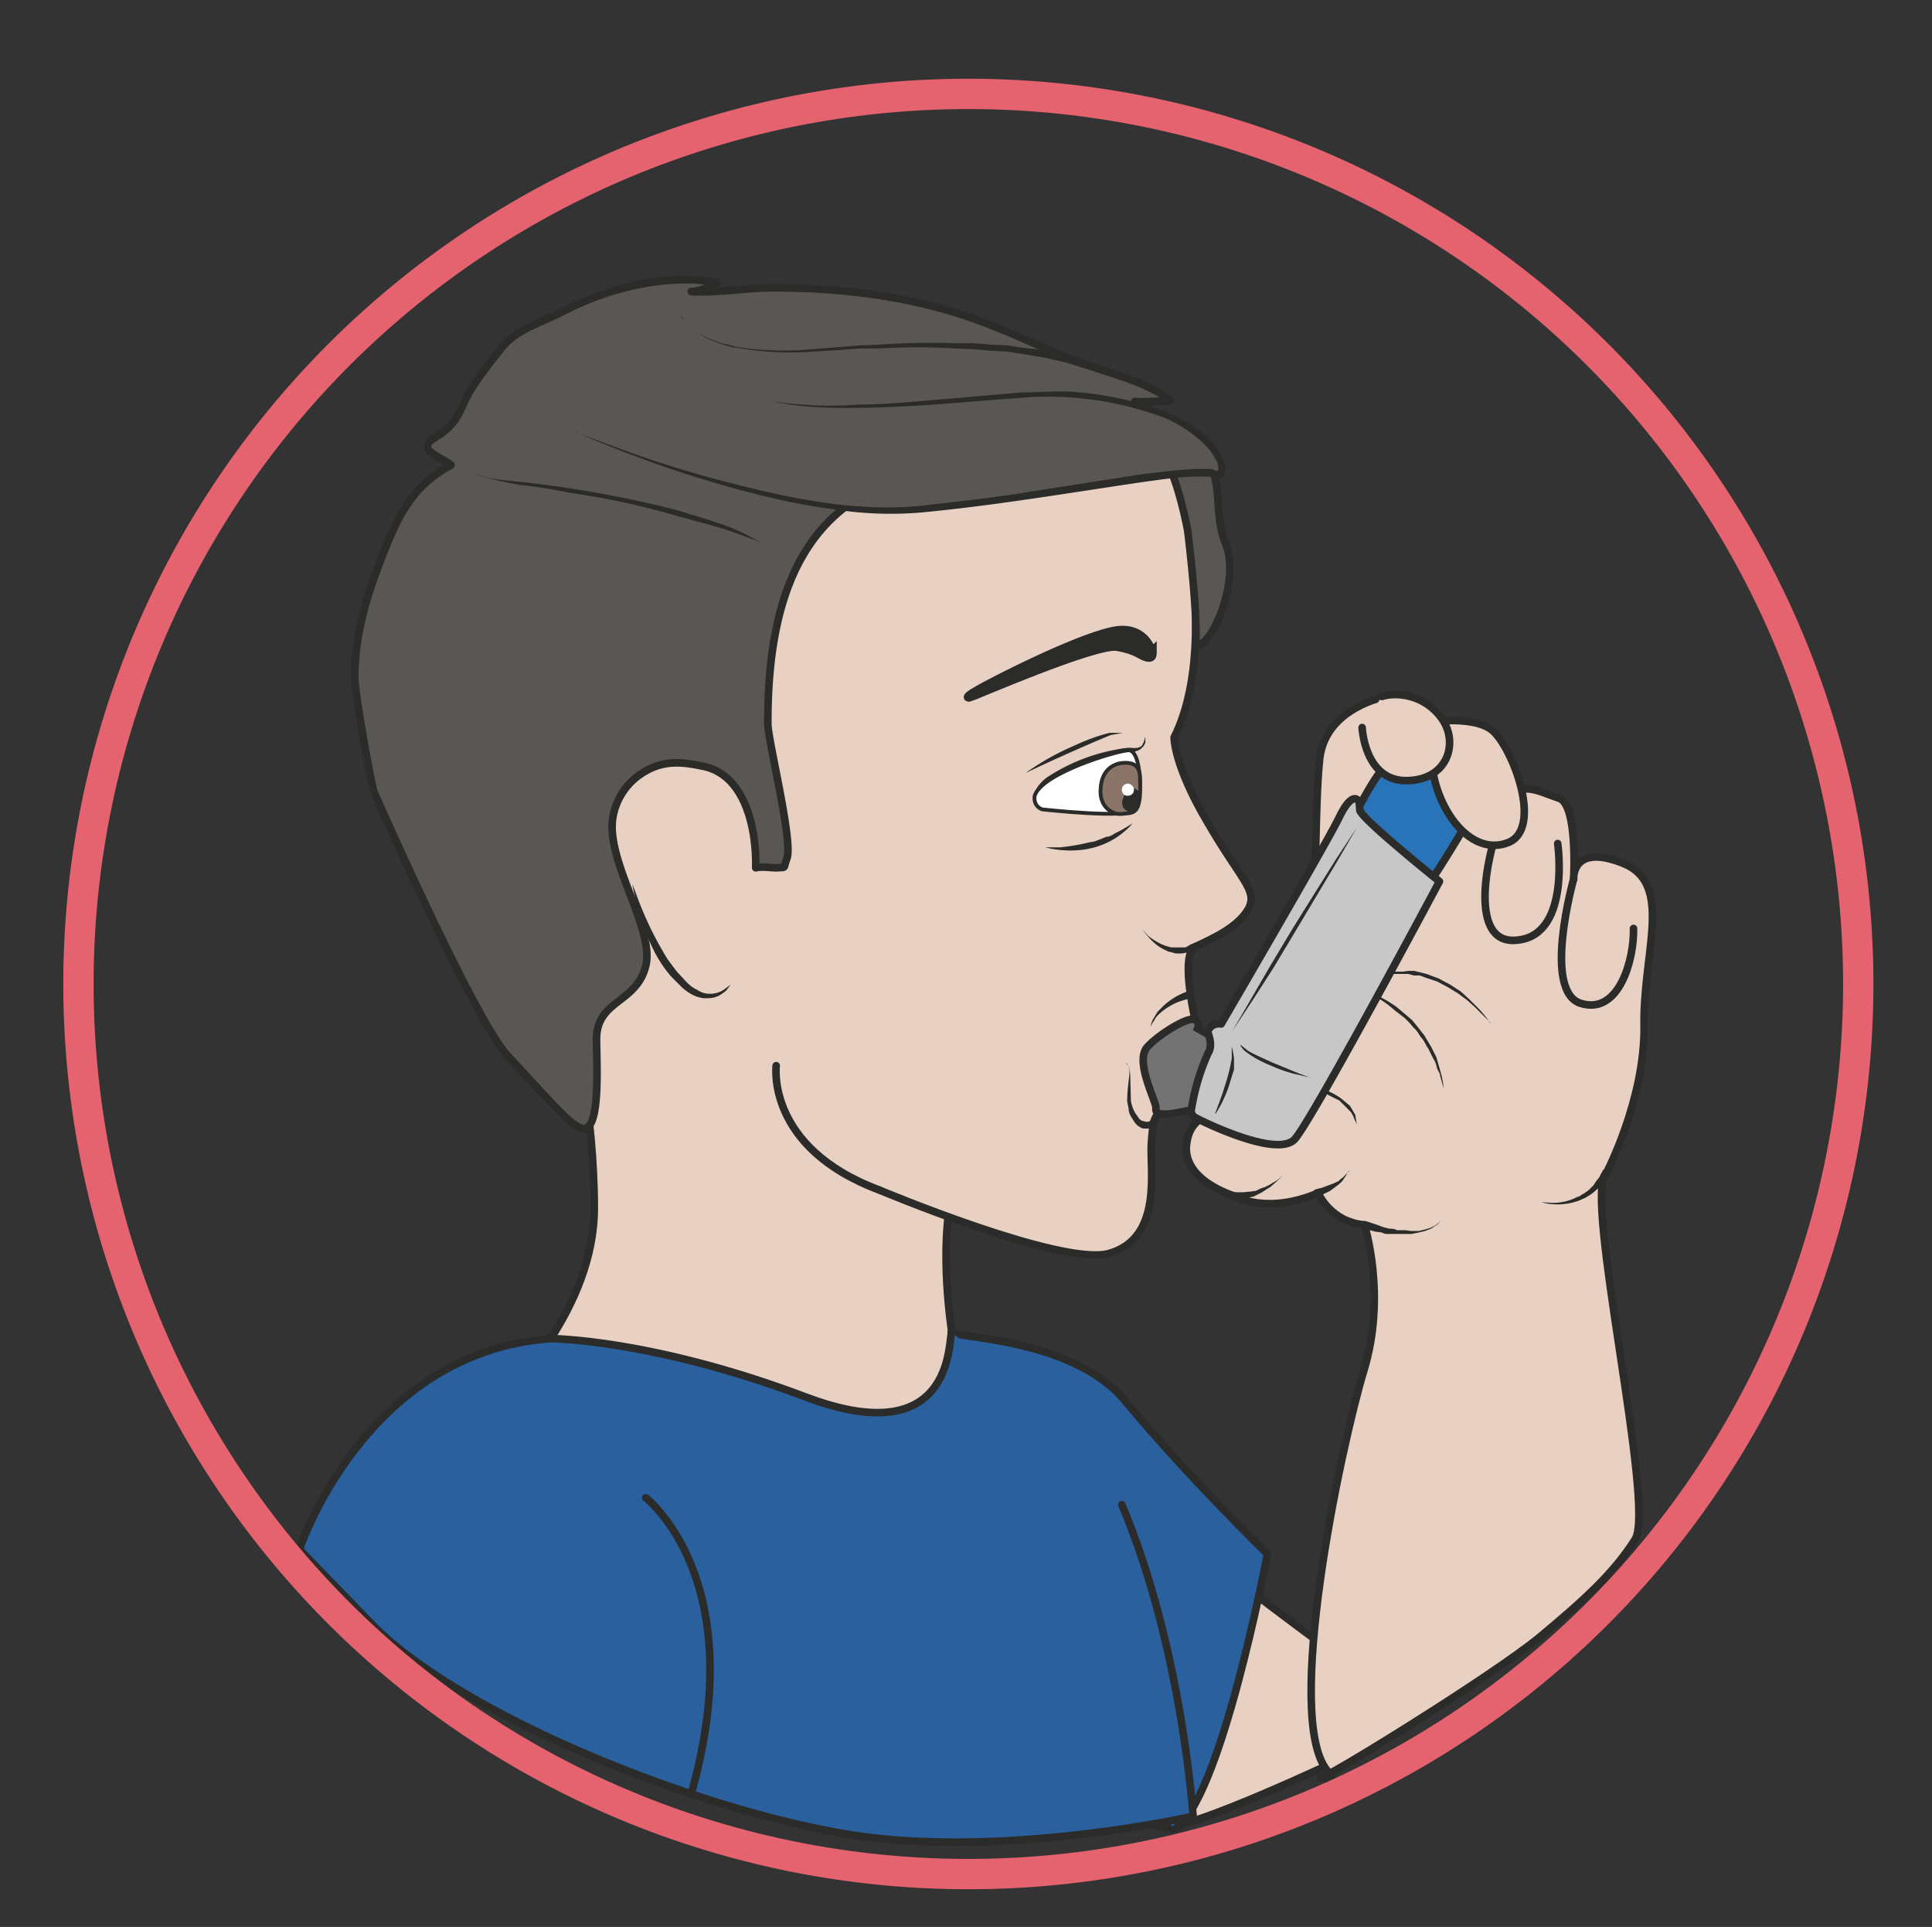 <svg xmlns="http://www.w3.org/2000/svg" viewBox="0 0 318.6 317.7"><rect x="0" y="0" width="318.6" height="317.7" fill="#333333" stroke="none"/><defs><clipPath id="a"><path d="M0 254.2h254.9V0H0v254.2z"/></clipPath><clipPath id="b"><path d="M0 254.2h254.9V0H0v254.2z"/></clipPath><clipPath id="c"><path d="M0 254.2h254.9V0H0v254.2z"/></clipPath></defs><g clip-path="url(#a)" transform="matrix(1.25 0 0 -1.25 0 317.7)"><path stroke-linejoin="round" d="M75.6 118.8s2.8-11 2.8-24C78.4 81.5 67 70.5 67 70.5s24-6.5 35.5-7c13.6-.4 25.2 4.3 25.2 4.3s-6.5 22.8 0 35.6" stroke="#2b2b2a" stroke-linecap="round" stroke-miterlimit="10" fill="#e8d1c3"/><path stroke-linejoin="round" d="M116 97.2s23.8-10 30.2-8.4c7.4 2 5.4 11.4 5.7 14.7.3 3.3.1 3.3 2.7 5.4 4.4 3.7.4 4.5 2.3 5.7 2.5 1.7 1 4 1 4s-2.4 9.6-.2 10.7c2.1 1 5.6 2.5 7 5 1.3 2.4-1 3.8-5.4 11.4-4.5 7.6-4.4 11.2-4.4 11.2 6.8 13.6-.7 39.1-.7 39.1s-14.3 11.3-48.4 7.7c-34.1-3.6-40.3-43-38.6-60.5 1.7-17.5-.7-11.3 7.2-30.8" stroke="#2b2b2a" stroke-linecap="round" stroke-miterlimit="10" fill="#e8d1c3"/><path d="M96.4 124.3l-.6-.8c-.5-.4-1.2-1-2.4-1-1.2-.1-2.4.5-3.4 1.4l-1.5 1.5a17.2 17.2 0 00-2.3 3.5 33 33 0 00-2 5.2l-.6 2.5-.2 1 .4-1a45.6 45.6 0 014.3-9l1.2-1.6 1.3-1.4c.4-.4.9-.8 1.4-1 .4-.3 1-.5 1.4-.5 1-.1 1.8.3 2.2.6l.8.6" fill="#2b2b2a"/><path d="M152 168.3s-.8 3.1-4.4 2.8c-4.3-.4-17.2-7-18.8-8-1.8-1-1-1-.9-1 .2 0 16.7 7.2 19.5 6.7 2.7-.5 3-1.2 3.9-1.4.9-.2.8.5.8 1" fill-rule="evenodd" fill="#2b2b2a"/><path d="M152 168.3s-.8 3.1-4.4 2.8c-4.3-.4-17.2-7-18.8-8-1.8-1-1-1-.9-1 .2 0 16.7 7.2 19.5 6.7 2.7-.5 3-1.2 3.9-1.4.9-.2.8.5.8 1z" stroke="#2b2b2a" stroke-miterlimit="10" fill="none"/><path d="M151.1 157v-.8c-.1-.2-.2-.5-.5-.7-.2-.3-.7-.4-1-.5-.8 0-1.7-.3-2.7-.6a54.7 54.7 0 01-9.8-4l-.5-.6a41.4 41.4 0 00.3.6c.3.4.8 1 1.5 1.4a24.3 24.3 0 008.4 3.4c1 .2 1.9.4 2.7.3.4 0 .7 0 1 .2.2.1.3.4.4.6l.2.7" fill="#2b2b2a"/><path d="M137.5 147.4c.2 0 11.5-1.3 12.3 0 .9 1.1.9 8-1 7.8-2-.2-11.4-3.1-12.3-6 0 0-.3-1.3 1-1.8" fill="#fff"/><path stroke-linejoin="round" d="M137.5 147.4c.2 0 11.5-1.3 12.3 0 .9 1.1.9 8-1 7.8-2-.2-11.4-3.1-12.3-6 0 0-.3-1.3 1-1.8z" stroke="#2b2b2a" stroke-linecap="round" stroke-miterlimit="10" stroke-width=".5" fill="none"/><path d="M145.2 150.1c-.2-2.2 1.4-3.4 2.7-3.3 1.7.2 2.7-.3 2.5 4.7 0 1.8-1 2.2-2.6 2-1.4-.3-2.5-1.3-2.6-3.4" fill-rule="evenodd" fill="#8a7468"/><path stroke-linejoin="round" d="M145.2 150.1c-.2-2.2 1.4-3.4 2.7-3.3 1.7.2 2.7-.3 2.5 4.7 0 1.8-1 2.2-2.6 2-1.4-.3-2.5-1.3-2.6-3.4z" stroke="#2b2b2a" stroke-linecap="round" stroke-miterlimit="10" stroke-width=".5" fill="none"/><path d="M150.3 149.7s-1.1 1.4-2-.5c-1-2 1.2-2.5 1.5-2 0 0 .8 2.5.5 2.5" fill-rule="evenodd" fill="#2b2b2a"/><path d="M101.3 158.7c0-2.2 3.4-15.7 2.5-17.8-.5-1.4 0-1.1-1.4-1.2-.8 0-1.8.2-2.7 0 .1 5-1.3 12.3-7 13.4-2.8.6-5.2.8-7.8-.8a8.6 8.6 0 01-4-5.7c-1.2-5.7 5.5-14.9 4.3-19.8-1.2-5-6.5-4.5-6.5-9.7 0-2.8.5-10.8-1.3-11.7-1.3-.7-3.8 2.4-10.5 9.6-4.5 5-17.6 34.8-17.6 34.8-.6 2.5-2.4 12.4-2.5 15 0 5.5 1.5 10.5 3.4 15.4 2.1 5.5 4 9.8 9.3 12.6-.6.6-2.6 1.4-3 2.1-.5 1.1 1.1 1.5 2 2.3 2 1.5 2.3 3.2 3.4 5.2 1.2 2 2.8 4 4.3 5.9 2 2.5 5.3 3.3 8.1 4.8 6 3.1 13.7 5 20.3 3.8a7.5 7.5 0 00-3.4-1.2c3.5-.2 7.2.5 10.7.5 10 0 19.8-1.3 29-5 4.1-1.6 8.1-3.6 12.3-5.1 3.5-1.3 8.4-2.4 11.2-4.8-1.6 0-3.1-.2-4.7-.1 3.1-2 6.4-3.8 8.8-6.6 3.2-3.5 1.4-7.8 3.2-12.2 2-4.9-2-14-4-13.3 0 0 .5 2.3-1 15 0 0-2 11-4.6 10.7s-15.6 2.4-21.9 0c-10-4-29-3.1-28.9-36" fill="#595654"/><path stroke-linejoin="round" d="M101.3 158.7c0-2.2 3.4-15.7 2.5-17.8-.5-1.4 0-1.1-1.4-1.2-.8 0-1.8.2-2.7 0 .1 5-1.3 12.3-7 13.4-2.8.6-5.2.8-7.8-.8a8.6 8.6 0 01-4-5.7c-1.2-5.7 5.5-14.9 4.3-19.8-1.2-5-6.5-4.5-6.5-9.7 0-2.8.5-10.8-1.3-11.7-1.3-.7-3.8 2.4-10.5 9.6-4.5 5-17.6 34.8-17.6 34.8-.6 2.5-2.4 12.4-2.5 15 0 5.5 1.5 10.5 3.4 15.4 2.1 5.5 4 9.8 9.3 12.6-.6.6-2.6 1.4-3 2.1-.5 1.1 1.1 1.5 2 2.3 2 1.5 2.3 3.2 3.4 5.2 1.2 2 2.8 4 4.3 5.9 2 2.5 5.3 3.3 8.1 4.8 6 3.1 13.7 5 20.3 3.8a7.5 7.5 0 00-3.4-1.2c3.5-.2 7.2.5 10.7.5 10 0 19.8-1.3 29-5 4.1-1.6 8.1-3.6 12.3-5.1 3.5-1.3 8.4-2.4 11.2-4.8-1.6 0-3.1-.2-4.7-.1 3.1-2 6.4-3.8 8.8-6.6 3.2-3.5 1.4-7.8 3.2-12.2 2-4.9-2-14-4-13.3 0 0 .5 2.3-1 15 0 0-2 11-4.6 10.7s-15.6 2.4-21.9 0c-10-4-29-3.1-28.9-36z" stroke="#2b2b2a" stroke-linecap="round" stroke-miterlimit="10" fill="none"/><path d="M100.8 182.2l-.3.3a7 7 0 01-1.1.5l-1.9.7a58 58 0 01-5.2 1.6l-3.3.9a101.3 101.3 0 01-14.1 3c-2.3.5-4.4.8-6.3 1a46.5 46.5 0 00-5.6 1.3l-.3.3.4-.3 1.1-.3c1.1-.3 2.6-.4 4.5-.6a147 147 0 0020.5-3.7l3.3-1 2.8-.9a28.8 28.8 0 005.2-2.5l.3-.3" fill="#2b2b2a"/><path d="M75.8 197.2s27.3-11.8 45-10.2c17.7 1.5 36.3 5.8 39.3 4.7 3-1.2.5 9-18 10.3-10 .8-34.8-3.8-42.6 0" fill="#595654"/><path d="M75.8 197.2l6.2-2.3c4-1.5 9.6-3.3 16.6-5a101 101 0 0111.3-2.2c4.1-.5 8.4-.7 12.9-.1 4.4.5 9 1 13.7 1.8l14.1 2.2c2.4.3 4.8.6 7.2.7h1.9c.3 0 .8-.3.8-.3l.2.1c.1.3 0 1-.3 1.4a7 7 0 01-.9 1.4c-1.5 1.7-3.4 3-5.5 4a43.6 43.6 0 01-19.2 2.8l-11.6-.9c-7.1-.5-13.2-.6-17.3-.2a24 24 0 00-6 1.3l-.4.1.4-.1 1.2-.4c1-.3 2.7-.6 4.8-.7 2-.2 4.6-.2 7.5 0 3 0 6.2.3 9.8.6l11.6 1c2 0 4.2.2 6.4.1a44.2 44.2 0 0013.2-2.9c2.1-1 4.2-2.2 5.8-4.1.4-.5.8-1 1-1.6.3-.6.6-1.2.4-2a1 1 0 00-.4-.7l-.8-.1c-.5 0-.6.2-.9.2H158c-2.4 0-4.8-.4-7.1-.7-9.5-1.4-19-3-28-3.9a47.6 47.6 0 00-13 .3c-4 .5-7.9 1.4-11.4 2.3a153.8 153.8 0 00-22.6 7.9M90 212.4l.2-.5a7 7 0 011.3-1.2c.6-.4 1.4-1 2.3-1.3l1.6-.6c.6 0 1.2-.3 1.8-.4a40.7 40.7 0 018.7-.4l5 .4 2.5.2 2.6.1a98.4 98.4 0 0010 .2h2.4l2.3-.2 2.2-.1 2-.3 1.8-.2 1.7-.3c1-.2 1.9-.3 2.6-.6l2.3-.6a.5.5 0 10-.2-1h-.1l-2.2.7-2.6.6-1.6.3-1.9.3-2 .3-2 .1-2.3.2-2.4.1a84.4 84.4 0 01-10 0h-2.6l-2.5-.2-5-.3a41.1 41.1 0 00-8.7.6c-.7 0-1.3.3-1.8.4l-1.6.6c-1 .4-1.7 1-2.3 1.4-.6.4-1 .9-1.3 1.2l-.3.5M135.3 152.2a33.4 33.4 0 006.4 3.6c1.7.8 3.4 1.4 4.7 1.7H148.1l-1.6-.3a245.3 245.3 0 01-11.2-5" fill="#2b2b2a"/><path stroke-linejoin="round" d="M116 97.2c-15 5.6-13.6 16.4-13.6 16.4" stroke="#2b2b2a" stroke-linecap="round" stroke-miterlimit="10" fill="#e8d1c3"/><path d="M149.6 150c0-.5-.4-.8-.8-.8-.5 0-.8.3-.8.8 0 .4.3.8.8.8.4 0 .8-.4.8-.8" fill="#fff"/><path d="M177.5 35s-12.7 9.2-18.6 14.2-21.6-14.8-21.6-14.8 11.5-21.3 16.3-21.3c4.7 0 29.6 11.8 31.6 13.3 2.1 1.5-7.7 8.6-7.7 8.6" fill="#e8d1c3"/><path stroke-linejoin="round" d="M177.5 35s-12.7 9.2-18.6 14.2-21.6-14.8-21.6-14.8 11.5-21.3 16.3-21.3c4.7 0 29.6 11.8 31.6 13.3 2.1 1.5-7.7 8.6-7.7 8.6z" stroke="#2b2b2a" stroke-linecap="round" stroke-miterlimit="10" fill="none"/><path stroke-linejoin="round" d="M125.5 78.5c-.5-.8 16-.6 23-9.2 8.3-10 18.7-20.1 18.7-20.1s-6.2-33.1-12.4-36.4" stroke="#2b2b2a" stroke-linecap="round" stroke-miterlimit="10" fill="#2a609e"/><path d="M164.4 107.6s-7 1.2-7.8-4c-1-5.1 6.3-7.2 6.3-7.2s4.1-2.5 11 .4c0 0 1.6-3.8 6.1-4.2 0 0 3-9.3-.1-19.3-3-10-10.7-46-4.7-52.8 2-2.4-1-.2-1-.8s23 13.6 29 18.6c6 5 9.7 8.4 12.5 12.8s-6.9 45.7-3.8 48.3c0 0 5.1 9.7 5 19.4-.2 9.7 4 18.8-2.8 21.5-6.8 2.7-6.5-2.1-6.5-2.1s.6 10-2 10.7c-2.5.8-5.7 2.8-6.8-1.2-1-4-15.9 14.6-15.9 14.6s-8-1.4-8.8-8.2c-.7-6.8-.3-17.9-1.2-20.3s-8.5-26.2-8.5-26.2" fill-rule="evenodd" fill="#e8d1c3"/><path stroke-linejoin="round" d="M164.4 107.6s-7 1.2-7.8-4c-1-5.1 6.3-7.2 6.3-7.2s4.1-2.5 11 .4c0 0 1.6-3.8 6.1-4.2 0 0 3-9.3-.1-19.3-3-10-10.7-46-4.7-52.8 2-2.4-1-.2-1-.8s23 13.6 29 18.6c6 5 9.7 8.4 12.5 12.8s-6.9 45.7-3.8 48.3c0 0 5.1 9.7 5 19.4-.2 9.7 4 18.8-2.8 21.5-6.8 2.7-6.5-2.1-6.5-2.1s.6 10-2 10.7c-2.5.8-5.7 2.8-6.8-1.2-1-4-15.9 14.6-15.9 14.6s-8-1.4-8.8-8.2c-.7-6.8-.3-17.9-1.2-20.3s-8.5-26.2-8.5-26.2z" stroke="#2b2b2a" stroke-linecap="round" stroke-miterlimit="10" fill="none"/><path d="M178 99.7l-.2-.2-.3-.5-.2-.3a2 2 0 00-.3-.4l-.3-.3-.4-.3-.8-.6-.8-.4-.7-.3a.5.5 0 10-.4.9l.8.2.8.3.8.3.4.2c.2 0 .3.2.4.3l.3.2.3.3.4.4.1.2M169.3 99.2l-.8-.8-.9-.8a81 81 0 00-.5-.3l-.6-.4a181 181 0 00-1.2-.6c-.5 0-.8-.3-1.2-.3l-1.2-.1c-.3 0-.5.1-.6.4a.5.5 0 00.5.6H164l1 .1.7.1.6.3.6.2.6.3 1 .6.8.7M179 123.8l.8-.2 2-.8a16 16 0 002.5-1.5l1.3-1.1.7-.6.5-.6 1.1-1.4.9-1.5.7-1.4.4-1.4.3-1.1.2-1v-.7l-.1.7-.3 1c0 .3-.2.6-.4 1-.1.4-.2.9-.5 1.3l-.7 1.4c-.3.4-.5 1-.9 1.4-.3.4-.6 1-1 1.3l-.6.7-.6.6-1.3 1c-.8.7-1.6 1.3-2.4 1.7l-2.6 1.2M173 111h.4c.2-.2.5-.3.9-.4a10 10 0 002.6-1.3l.6-.5.6-.5.7-1.2.2-1.3-.1.3-.2.4-.2.5-.3.5-.5.5-1 1-1.4.7-1.1.7-.9.4-.2.3M196.6 119.3l-.5.5-1.5 1.5-1 .9-1.2.9-1.3.8-1.5.8-1.5.5-.8.3h-.8l-.7.2h-2.1l-1.1-.1-.9-.3-.7-.1.7.2.8.3 1.2.3h1.3l.8.1h.8l.8-.2.8-.2 1.6-.6 1.5-.8 1.4-.9 1.1-1 1-1c1.2-1.2 1.8-2.2 1.8-2.2" fill="#2b2b2a"/><path stroke-linejoin="round" d="M207.6 138.2s-4.2-14.9 1-16.4c5-1.5 7 5.8 6.9 9.9M205.5 142.9s1.7-11.7-5-12.7c-6.7-1.1-4.4 10.1-3.3 13.4" stroke="#2b2b2a" stroke-linecap="round" stroke-miterlimit="10" fill="none"/><path d="M203.2 95.6l1.6-.1c1 0 2.2.2 3.3.8.3 0 .5.3.8.4l.7.5.6.6.4.6.4.5.2.4.2.3v.1a.5.5 0 10.9-.5l-.3-.4-.3-.4c0-.2-.3-.4-.4-.6l-.6-.5-.7-.6-.8-.5-.9-.4a8.2 8.2 0 00-5-.2M190 93.2l-.2-.4-.4-.3-.6-.4-.8-.3-.8-.2-1-.2h-3c-.3 0-.6 0-.9.2l-.8.1-1.6.4a.5.5 0 00.2 1h.1l1.5-.5.8-.3.8-.2c.3 0 .6 0 1-.2h1l.9-.1h1l.8.2.7.2.6.3.4.3c.3.2.3.4.3.4" fill="#2b2b2a"/><path stroke-linejoin="round" d="M187.2 135.5s5.7 8.7 6.5 10.6c.7 1.8-6.7 8.7-10.6 7.2-1.4-.5-4.9-7.7-4.9-7.7" fill-rule="evenodd" stroke="#2b2b2a" stroke-linecap="round" stroke-miterlimit="10" fill="#2974b9"/><path d="M159.1 107.9c-.4.6-7-1.9-6.6.1.1.8-2.8 6-1.2 8 1.5 1.7 5.3 4 6.2 3.7.9-.3.5-1.2.5-1.2l2.7-1.5-1.6-9.1z" fill-rule="evenodd" fill="#737373"/><path d="M159.1 107.9c-.4.6-7-1.9-6.6.1.1.8-2.8 6-1.2 8 1.5 1.7 5.3 4 6.2 3.7.9-.3.5-1.2.5-1.2l2.7-1.5-1.6-9.1z" stroke="#2b2b2a" stroke-miterlimit="10" fill="none"/><path d="M157.2 108s-.3-.9.6-1.3c.9-.5 10.7-5.3 13-2.8s19.1 34 19.1 34-11 8.8-10.5 9.5l-.1 1s-.8 1.8-2.7-2.2c-2-4-15.5-27.1-15.5-27.1s-1.2.3-1.8-1c0 0 .8-1.8.1-2.8a29 29 0 01-2.2-7.3" fill-rule="evenodd" fill="#c8c7c7"/><path stroke-linejoin="round" d="M157.2 108s-.3-.9.6-1.3c.9-.5 10.7-5.3 13-2.8s19.1 34 19.1 34-11 8.8-10.5 9.5l-.1 1s-.8 1.8-2.7-2.2c-2-4-15.5-27.1-15.5-27.1s-1.2.3-1.8-1c0 0 .8-1.8.1-2.8a29 29 0 01-2.2-7.3z" stroke="#2b2b2a" stroke-linecap="round" stroke-miterlimit="10" fill="none"/><path stroke-linejoin="round" d="M187.5 158.8s6.8 1.2 9.4-1 6.8-13 2-14.8-9.3 4.1-10 10.3" fill-rule="evenodd" stroke="#2b2b2a" stroke-linecap="round" stroke-miterlimit="10" fill="#e8d1c3"/><path stroke-linejoin="round" d="M179.7 158.2s.3-7 5.8-7 7 5 4.7 8.2-6 3.5-7.9 2.9" fill-rule="evenodd" stroke="#2b2b2a" stroke-linecap="round" stroke-miterlimit="10" fill="#e8d1c3"/><path d="M162.6 118.2L179 145" fill-rule="evenodd" fill="#2974b9"/><path d="M162.6 118.2l2.5 4.3 2.5 4.3 3 5 3 4.8 2.7 4.3 2.7 4.1-2.5-4.3a18013.8 18013.8 0 01-5.5-9.2l-3-5-2.7-4.2-2.7-4.1M160.3 107.3l.5 1.3.5 1.4.5 1.6a21 21 0 01.7 3v1.5l.1-.4.1-.5.1-.6v-1.5l-.5-1.6c-.3-1.1-.8-2.2-1.2-3l-.7-1.2M173 112l-1.7.4c-1 .2-2.3.6-3.6 1.2a14 14 0 00-3.3 1.8c-.4.3-.7.7-.8 1v0l1-.8c.8-.5 2-1 3.3-1.6l3.4-1.4 1.6-.6" fill="#2b2b2a"/><path d="M137.9 142.4s7-1.2 11.5 3.2" fill="#e8d1c3"/><path d="M137.9 142.4h2a30 30 0 014 .7c.4 0 .8.2 1.1.3l1 .4c.4 0 .7.2 1 .4l.8.4.7.4.5.3.4.3-.3-.4-.4-.4a15.3 15.3 0 00-1.4-1.1 10.8 10.8 0 00-5.4-1.7 13 13 0 00-4 .4M150.6 131.7l.9-1c.5-.4 1.4-1 2.3-1.3l.7-.2h1.9l.7.4.3.1a.5.5 0 10.5-.9h-.4c-.2-.2-.5-.3-1-.3l-.6-.1h-.8l-.7.2c-.3 0-.5.2-.8.3-1 .5-1.7 1.2-2.2 1.8l-.8 1M156.7 122.4l-1-.3a8.3 8.3 0 01-2.8-1.7c-.2-.2-.5-.5-.6-.8-.4-.5-.5-.9-.5-.9s0 .4.3 1l.6 1 .8.8a9 9 0 002.9 1.8c.3.1.6 0 .7-.3a.5.5 0 00-.4-.6M152.4 105.6h-.1l-.4-.3h-.7c-.3 0-.6 0-.8.2-.3.1-.5.4-.7.6l-.5.8c-.2.4-.3.6-.3 1l-.2 1c0 1.3.2 2.6.3 3.6v.6l-.2.5-.3.4s.2-.1.3-.4l.2-.4.1-.7.1-3.6a5 5 0 01.6-1.6l.5-.7c.1-.1.3-.3.5-.3l.4-.1h.3l.2.1.1.1a.5.5 0 10.6-.8" fill="#2b2b2a"/></g><g clip-path="url(#b)" transform="matrix(1.25 0 0 -1.25 0 317.7)"><path stroke-linejoin="round" d="M148 55.7c8-19 9.4-41.1 9.4-41.1S134 9.3 114 11.9C94 14.6 61 27.6 49 40l-9.5 9.8s8.6 26 33.1 27.8c0 0 13.3 0 33.7-7.7 20.4-7.7 18.7 8.6 19.3 8.6" stroke="#2b2b2a" stroke-linecap="round" stroke-miterlimit="10" fill="#2a609e"/><path stroke-linejoin="round" d="M85.2 56.6s14-10.7 6-39" stroke="#2b2b2a" stroke-linecap="round" stroke-miterlimit="10" fill="none"/></g><g clip-path="url(#c)" transform="matrix(1.25 0 0 -1.25 0 317.7)"><path d="M245.1 127.8a117.4 117.4 0 10-234.7 0 117.4 117.4 0 00234.7 0z" stroke="#e5626f" stroke-miterlimit="10" stroke-width="4" fill="none"/></g></svg>